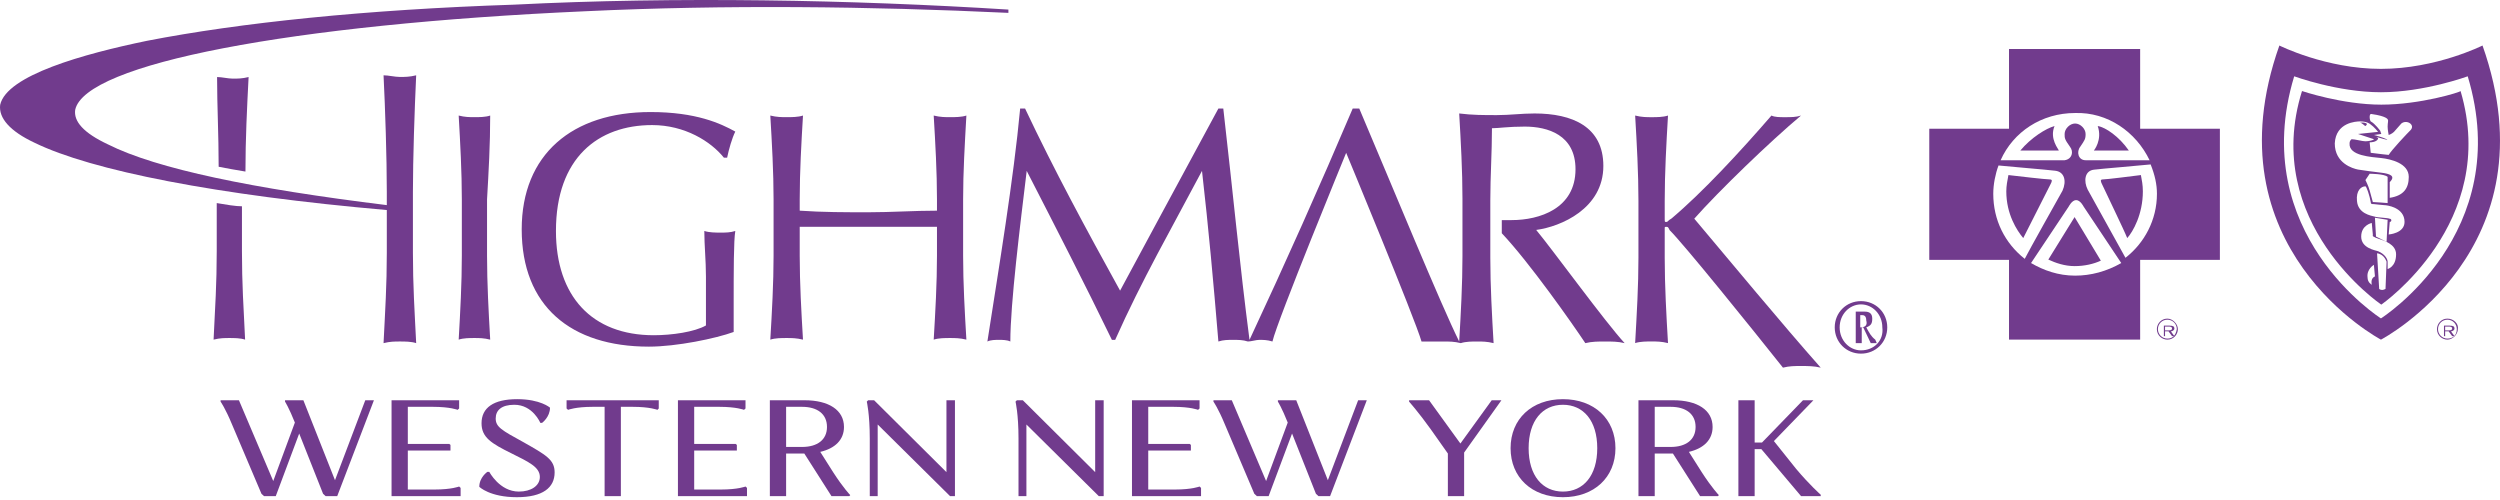 <svg width="300" height="60" viewBox="0 0 300 60" fill="none" xmlns="http://www.w3.org/2000/svg">
<path d="M256.818 5.882H241.081V15.451H231.513V31.188H241.081V40.756H256.818V31.188H266.387V15.451H256.818V5.882ZM239.192 23.256C239.192 22.123 239.444 20.864 239.822 19.857C240.955 19.983 245.613 20.361 246.62 20.487C247.754 20.613 248.005 21.746 247.502 22.879C246.872 24.012 243.473 30.055 242.969 31.062C240.577 29.174 239.192 26.404 239.192 23.256ZM249.013 33.077C246.998 33.077 245.236 32.447 243.725 31.566L248.257 24.767C248.257 24.767 248.635 24.012 249.138 24.012C249.642 24.012 250.02 24.767 250.02 24.767L254.552 31.566C252.789 32.573 250.901 33.077 249.013 33.077ZM258.833 23.256C258.833 26.404 257.322 29.174 255.056 30.936C254.426 29.803 251.153 23.886 250.523 22.753C250.02 21.746 250.146 20.487 251.279 20.361C252.286 20.235 256.944 19.857 258.077 19.731C258.581 20.99 258.833 22.123 258.833 23.256ZM257.951 19.228H250.272C249.39 19.228 249.138 18.22 249.642 17.591C250.146 16.835 250.272 16.71 250.272 16.08C250.272 15.451 249.642 14.821 249.013 14.821C248.383 14.821 247.754 15.451 247.754 16.08C247.754 16.584 247.754 16.71 248.383 17.591C248.887 18.22 248.635 19.102 247.754 19.228H240.074C241.585 15.828 244.984 13.562 249.013 13.562C252.915 13.436 256.315 15.828 257.951 19.228Z" fill="#713B8D"/>
<path d="M246.545 15.126C245.518 15.406 243.721 16.527 242.437 18.067H247.059C247.059 17.927 245.903 16.667 246.545 15.126Z" fill="#713B8D"/>
<path d="M251.727 15.126C252.311 16.807 251.261 18.067 251.261 18.067H255.462C254.295 16.387 252.661 15.266 251.727 15.126Z" fill="#713B8D"/>
<path d="M245.964 21.53C245.456 21.53 242.154 21.139 241.01 21.008C240.883 21.66 240.756 22.312 240.756 22.964C240.756 25.703 242.027 27.659 242.789 28.571C243.17 27.789 245.71 22.834 246.091 22.052C246.218 21.791 246.346 21.53 245.964 21.53Z" fill="#713B8D"/>
<path d="M255.267 28.571C255.97 27.789 257.143 25.703 257.143 22.964C257.143 22.182 257.026 21.66 256.908 21.008C255.853 21.139 252.804 21.53 252.335 21.53C251.984 21.53 252.101 21.791 252.218 22.052C252.57 22.834 254.915 27.659 255.267 28.571Z" fill="#713B8D"/>
<path d="M245.798 31.148C246.647 31.541 247.738 31.933 248.95 31.933C250.162 31.933 251.252 31.671 252.101 31.279L248.95 26.05L245.798 31.148Z" fill="#713B8D"/>
<path d="M260.084 38.235C259.328 38.235 258.824 38.865 258.824 39.496C258.824 40.252 259.454 40.756 260.084 40.756C260.84 40.756 261.345 40.126 261.345 39.496C261.345 38.865 260.714 38.235 260.084 38.235ZM260.084 40.63C259.454 40.63 258.95 40.126 258.95 39.496C258.95 38.865 259.454 38.361 260.084 38.361C260.714 38.361 261.218 38.865 261.218 39.496C261.092 40.252 260.714 40.63 260.084 40.63Z" fill="#713B8D"/>
<path d="M260.924 39.419C260.924 39.19 260.784 39.076 260.364 39.076H259.664V40.336H259.804V39.763H260.224L260.644 40.336H260.924L260.504 39.763C260.644 39.763 260.924 39.649 260.924 39.419ZM260.084 39.649H259.804V39.19H260.224C260.364 39.19 260.644 39.19 260.644 39.419C260.644 39.649 260.364 39.649 260.084 39.649Z" fill="#713B8D"/>
<path d="M297.903 5.462C297.903 5.462 292.317 8.265 285.714 8.265C279.112 8.265 273.525 5.462 273.525 5.462C264.891 29.799 285.714 40.756 285.714 40.756C285.714 40.756 306.537 29.926 297.903 5.462ZM285.714 38.208C285.714 38.208 269.589 28.015 275.303 9.157C275.303 9.157 280.509 11.069 285.714 11.069C290.92 11.069 296.126 9.157 296.126 9.157C301.839 28.015 285.714 38.208 285.714 38.208Z" fill="#713B8D"/>
<path d="M284.034 14.867C283.754 14.609 283.193 14.738 283.193 14.738C283.473 14.738 283.753 15.126 283.847 15.126C284.034 14.997 284.034 14.867 284.034 14.867Z" fill="#713B8D"/>
<path d="M285.754 12.558C281.061 12.558 276.241 10.924 276.241 10.924C271.294 26.755 285.754 36.555 285.754 36.555C285.754 36.555 299.961 26.755 295.268 10.924C295.268 11.05 290.448 12.558 285.754 12.558ZM284.613 34.167C284.613 34.167 284.105 33.916 284.105 33.288C283.979 32.283 284.867 31.78 284.867 31.78L284.993 33.162C284.74 33.288 284.486 33.539 284.613 34.167ZM286.262 34.67C286.262 34.67 286.008 34.796 285.881 34.796C285.628 34.796 285.501 34.67 285.501 34.67L285.247 30.398C285.247 30.398 285.628 30.398 286.008 30.775C286.262 31.026 286.389 31.403 286.389 31.403L286.262 34.67ZM286.515 32.283V31.403C286.515 31.152 286.262 30.524 285.374 30.147C284.993 30.021 283.344 29.77 283.344 28.388C283.344 27.006 284.613 26.755 284.613 26.755C284.613 26.755 284.74 28.011 284.74 28.137C284.74 28.137 284.74 28.137 284.74 28.262C284.613 28.388 285.374 28.639 285.754 28.765C286.008 28.891 287.53 29.268 287.53 30.524C287.53 32.032 286.515 32.283 286.515 32.283ZM284.993 26.127L286.515 26.378L286.389 29.016L285.12 28.388L284.993 26.127ZM286.642 28.137L286.769 26.629C287.023 26.629 287.023 26.252 286.769 26.252C286.515 26.127 285.374 26.127 284.993 26.001C284.486 25.875 282.964 25.624 282.837 24.116C282.71 22.86 283.344 22.358 283.852 22.358C283.979 22.358 284.359 23.488 284.486 24.242C284.486 24.493 284.613 24.493 284.867 24.493C284.993 24.493 285.881 24.619 286.135 24.619C286.389 24.619 288.545 24.87 288.545 26.629C288.545 28.011 286.642 28.137 286.642 28.137ZM283.852 21.604L284.359 20.85C284.359 20.85 286.135 20.85 286.515 21.227V24.368C286.515 24.368 284.993 24.242 284.74 24.242C284.74 24.242 284.486 23.363 284.359 22.86C284.232 22.358 283.852 21.604 283.852 21.604ZM286.769 23.739V21.855C287.53 21.101 286.769 20.85 285.754 20.724C284.74 20.599 283.725 20.473 282.964 20.347C282.33 20.222 280.173 19.593 280.173 17.206C280.3 14.694 282.71 14.568 283.218 14.568C283.979 14.568 284.359 14.819 284.486 14.945C284.867 15.196 285.374 15.824 285.374 15.824C285.374 15.824 284.105 15.95 282.964 16.076L284.867 16.704C284.867 16.829 284.232 16.955 283.852 16.955C283.471 16.955 282.583 16.704 282.203 16.704C282.203 16.704 281.949 16.829 281.949 17.206C281.822 18.714 284.613 18.84 285.754 18.965C286.896 19.091 289.052 19.593 289.052 21.227C289.052 22.609 288.418 23.488 286.769 23.739ZM289.306 15.573C288.799 16.076 287.023 17.96 286.642 18.588C286.642 18.588 285.374 18.463 284.486 18.337L284.359 17.081C284.993 17.081 285.374 16.829 285.374 16.578C285.247 16.453 285.12 16.453 285.12 16.453H285.247C285.247 16.453 286.896 16.955 286.389 16.704C285.881 16.453 284.867 16.201 284.867 16.201L285.754 16.076L285.628 15.699C285.628 15.699 284.993 14.819 284.486 14.568C284.359 14.442 284.232 13.563 284.613 13.688C286.389 13.94 286.515 14.317 286.515 14.317C286.642 14.442 286.515 14.694 286.515 15.196C286.515 15.573 286.642 16.201 286.642 16.201C286.642 16.201 287.023 16.076 287.277 15.824C287.53 15.573 287.911 15.07 288.164 14.819C288.799 14.317 289.813 14.945 289.306 15.573Z" fill="#713B8D"/>
<path d="M293.689 38.235C292.938 38.235 292.437 38.865 292.437 39.496C292.437 40.252 293.063 40.756 293.689 40.756C294.316 40.756 294.942 40.126 294.942 39.496C295.067 38.865 294.441 38.235 293.689 38.235ZM293.689 40.63C293.063 40.63 292.562 40.126 292.562 39.496C292.562 38.865 293.063 38.361 293.689 38.361C294.316 38.361 294.817 38.865 294.817 39.496C294.817 40.252 294.316 40.63 293.689 40.63Z" fill="#713B8D"/>
<path d="M294.538 39.419C294.538 39.19 294.398 39.076 293.978 39.076H293.277V40.336H293.417V39.763H293.838L294.258 40.336H294.538L294.118 39.763C294.258 39.763 294.538 39.649 294.538 39.419ZM293.697 39.649H293.417V39.19H293.838C293.978 39.19 294.258 39.19 294.258 39.419C294.258 39.649 293.978 39.649 293.697 39.649Z" fill="#713B8D"/>
<path d="M58.824 13.866C58.256 14.059 57.5 14.059 56.933 14.059C56.365 14.059 55.798 14.059 55.042 13.866C55.231 17.154 55.42 20.637 55.42 23.925V30.696C55.42 33.985 55.231 37.468 55.042 40.756C55.609 40.563 56.365 40.563 56.933 40.563C57.5 40.563 58.067 40.563 58.824 40.756C58.635 37.468 58.445 33.985 58.445 30.696V23.925C58.635 20.637 58.824 17.348 58.824 13.866Z" fill="#713B8D"/>
<path d="M88.04 39.837C88.04 38.86 88.04 37.687 88.04 36.709C88.04 32.408 88.04 28.89 88.235 27.716C87.648 27.912 87.061 27.912 86.474 27.912C85.888 27.912 85.105 27.912 84.518 27.716C84.518 29.476 84.714 31.235 84.714 33.19C84.714 34.754 84.714 37.491 84.714 39.055C83.344 39.837 80.605 40.228 78.453 40.228C71.018 40.228 66.714 35.536 66.714 27.716C66.714 18.919 71.801 15.009 78.257 15.009C82.17 15.009 85.3 16.964 86.866 18.919H87.257C87.453 17.942 87.844 16.573 88.235 15.791C86.474 14.814 83.54 13.445 78.061 13.445C68.67 13.445 62.605 18.528 62.605 27.521C62.605 36.709 68.475 41.597 77.866 41.597C81.192 41.597 85.888 40.619 88.04 39.837Z" fill="#713B8D"/>
<path d="M115.966 13.866C115.378 14.059 114.594 14.059 114.006 14.059C113.417 14.059 112.829 14.059 112.045 13.866C112.241 17.154 112.437 20.637 112.437 23.925V25.28C109.692 25.28 106.947 25.473 104.202 25.473C101.457 25.473 98.712 25.473 95.966 25.28V23.925C95.966 20.637 96.162 17.154 96.359 13.866C95.77 14.059 94.986 14.059 94.398 14.059C93.809 14.059 93.221 14.059 92.437 13.866C92.633 17.154 92.829 20.637 92.829 23.925V30.696C92.829 33.985 92.633 37.468 92.437 40.756C93.025 40.563 93.809 40.563 94.398 40.563C94.986 40.563 95.574 40.563 96.359 40.756C96.162 37.468 95.966 33.985 95.966 30.696V27.214C98.712 27.214 101.457 27.214 104.202 27.214C106.947 27.214 109.692 27.214 112.437 27.214V30.696C112.437 33.985 112.241 37.468 112.045 40.756C112.633 40.563 113.417 40.563 114.006 40.563C114.594 40.563 115.182 40.563 115.966 40.756C115.77 37.468 115.574 33.985 115.574 30.696V23.925C115.574 20.637 115.77 17.348 115.966 13.866Z" fill="#713B8D"/>
<path d="M196.218 41.171C196.81 40.975 197.598 40.975 198.189 40.975C198.78 40.975 199.372 40.975 200.16 41.171C199.963 37.831 199.766 34.295 199.766 30.956V27.42C199.766 27.224 199.766 27.224 199.963 27.224C200.16 27.224 200.16 27.224 200.357 27.616C202.131 29.384 210.21 39.403 213.955 44.118C214.743 43.921 215.334 43.921 216.123 43.921C216.911 43.921 217.699 43.921 218.487 44.118C213.955 39.01 207.451 31.152 203.313 26.241C206.269 22.902 212.378 17.009 216.123 13.866C215.531 14.062 214.94 14.062 214.152 14.062C213.561 14.062 212.969 14.062 212.575 13.866C208.831 18.187 204.298 23.098 200.554 26.241C200.16 26.438 200.16 26.634 199.963 26.634C199.766 26.634 199.766 26.634 199.766 26.241V24.081C199.766 20.741 199.963 17.205 200.16 13.866C199.569 14.062 198.78 14.062 198.189 14.062C197.598 14.062 197.007 14.062 196.218 13.866C196.416 17.205 196.613 20.741 196.613 24.081V30.956C196.613 34.295 196.416 37.635 196.218 41.171Z" fill="#713B8D"/>
<path d="M173.137 40.98C173.924 40.98 174.513 40.98 175.3 41.176C175.889 40.98 176.676 40.98 177.266 40.98C177.855 40.98 178.445 40.98 179.231 41.176C179.035 37.83 178.838 34.286 178.838 30.94V24.049C178.838 21.096 179.035 18.34 179.035 15.388C179.821 15.388 181.001 15.191 182.966 15.191C185.719 15.191 189.061 16.175 189.061 20.309C189.061 25.034 184.736 26.412 181.394 26.412C181.001 26.412 180.411 26.412 180.214 26.412V27.987C183.556 31.53 188.667 38.814 190.24 41.176C191.026 40.98 191.813 40.98 192.599 40.98C193.385 40.98 194.172 40.98 194.958 41.176C192.599 38.617 186.308 29.955 184.343 27.593C187.291 27.199 192.402 25.034 192.402 19.915C192.402 15.191 188.667 13.616 184.146 13.616C182.573 13.616 181.197 13.813 179.625 13.813C178.052 13.813 176.676 13.813 175.103 13.616C175.3 16.962 175.496 20.506 175.496 23.853V30.743C175.496 34.089 175.3 37.633 175.103 40.98C172.941 36.649 167.043 22.278 163.112 13.025H162.325C158.394 22.278 154.265 31.53 149.941 40.783C148.761 31.727 147.975 23.262 146.795 13.025H146.206C142.274 20.309 135.983 31.924 134.411 34.877C130.282 27.396 126.547 20.506 123.009 13.025H122.419C121.633 21.49 119.863 32.121 118.487 40.98C118.881 40.783 119.47 40.783 119.863 40.783C120.257 40.783 120.846 40.783 121.24 40.98C121.24 36.452 122.419 27.002 123.205 20.506C126.744 27.396 130.282 34.286 133.428 40.783H133.821C136.966 33.696 140.701 27.199 144.24 20.506C145.026 27.396 145.616 33.893 146.206 40.98C146.795 40.783 147.385 40.783 147.975 40.783C148.565 40.783 149.154 40.783 149.744 40.98C150.137 40.98 150.727 40.783 151.12 40.783C151.513 40.783 152.103 40.783 152.693 40.98C153.283 38.42 161.539 18.34 161.539 18.34C161.539 18.34 169.795 38.224 170.582 40.98C171.761 40.98 172.351 40.98 173.137 40.98Z" fill="#713B8D"/>
<path d="M46.417 30.332C46.417 34.275 46.222 37.233 46.026 41.176C46.809 40.979 47.396 40.979 47.984 40.979C48.571 40.979 49.354 40.979 49.941 41.176C49.746 37.233 49.55 34.275 49.55 30.332V23.037C49.55 19.093 49.746 13.178 49.941 9.037C49.158 9.234 48.571 9.234 47.984 9.234C47.396 9.234 46.613 9.037 46.026 9.037C46.222 12.981 46.417 18.896 46.417 23.037V24.614C30.364 22.642 18.813 20.276 12.94 17.319C10.003 15.938 8.828 14.558 9.024 13.178C10.199 7.657 34.867 2.925 70.302 1.347C86.943 0.559 104.367 0.756 121.008 1.545V1.15C102.214 -0.033 81.07 -0.427 61.688 0.559C43.872 1.15 28.797 2.728 17.638 4.897C10.003 6.474 0.801 9.037 0.018 12.586C-0.177 14.164 1.193 15.741 4.13 17.121C10.982 20.473 26.057 23.431 46.417 25.205V30.332Z" fill="#713B8D"/>
<path d="M26.008 24.37V30.153C26.008 34.009 25.819 36.901 25.63 40.756C26.387 40.563 26.954 40.563 27.521 40.563C28.088 40.563 28.845 40.563 29.412 40.756C29.223 36.901 29.034 34.009 29.034 30.153V24.755C28.277 24.755 27.143 24.562 26.008 24.37Z" fill="#713B8D"/>
<path d="M26.239 20.011C27.185 20.204 28.319 20.396 29.454 20.588C29.454 16.743 29.643 12.897 29.832 9.244C29.076 9.436 28.508 9.436 27.941 9.436C27.374 9.436 26.618 9.244 26.05 9.244C26.05 12.705 26.239 16.166 26.239 20.011Z" fill="#713B8D"/>
<path d="M223.319 36.135C221.547 36.135 220.168 37.513 220.168 39.286C220.168 41.058 221.547 42.437 223.319 42.437C225.092 42.437 226.471 41.058 226.471 39.286C226.471 37.513 225.092 36.135 223.319 36.135ZM223.319 42.043C221.941 42.043 220.759 40.861 220.759 39.286C220.759 37.71 221.941 36.528 223.319 36.528C224.698 36.528 225.88 37.71 225.88 39.286C226.077 40.861 224.895 42.043 223.319 42.043Z" fill="#713B8D"/>
<path d="M223.95 39.286C224.49 39.076 224.67 38.865 224.67 38.235C224.67 37.605 224.31 37.395 223.77 37.395H222.689V41.176C222.869 41.176 222.869 41.176 223.049 41.176C223.229 41.176 223.229 41.176 223.409 41.176V39.286H223.589L224.49 41.176C224.67 41.176 224.67 41.176 224.85 41.176C225.03 41.176 225.03 41.176 225.21 41.176L225.03 40.756C224.49 40.336 224.31 39.916 223.95 39.286ZM223.229 39.286V37.815H223.409C223.589 37.815 223.95 37.815 223.95 38.445C224.13 39.076 223.77 39.286 223.229 39.286Z" fill="#713B8D"/>
<path d="M38.768 59.253L39.072 59.532H40.468L44.871 48.031H43.833L40.2 57.626L36.405 48.031H34.203V48.195C34.203 48.195 34.687 48.951 35.385 50.709L32.789 57.725L28.672 48.031H26.471V48.195C26.471 48.195 27.043 49 27.831 50.906L31.375 59.253L31.679 59.532H33.093L35.904 52.023L38.768 59.253Z" fill="#713B8D"/>
<path d="M46.986 59.532H55.274V58.547L55.095 58.382C55.095 58.382 54.2 58.744 52.142 58.744H48.938V54.061H54.057V53.387L53.914 53.272H48.938V48.819H51.963C54.021 48.819 54.916 49.181 54.916 49.181L55.095 49.017V48.031H46.986V59.532Z" fill="#713B8D"/>
<path d="M61.722 48.573C63.941 48.573 64.836 50.742 64.836 50.742H65.051C65.051 50.742 66 50.052 66 48.918C66 48.918 64.854 47.899 62.062 47.899C59.216 47.899 57.784 48.934 57.784 50.791C57.784 52.483 58.947 53.206 61.382 54.406C63.386 55.408 64.782 56.033 64.782 57.232C64.782 58.3 63.726 58.99 62.259 58.99C59.95 58.99 58.715 56.624 58.715 56.624H58.482C58.482 56.624 57.515 57.281 57.515 58.415C57.515 58.415 58.768 59.664 62.026 59.664C65.141 59.664 66.555 58.514 66.555 56.69C66.555 55.162 65.534 54.603 62.778 53.042C60.2 51.629 59.484 51.235 59.484 50.216C59.484 49.23 60.182 48.573 61.722 48.573Z" fill="#713B8D"/>
<path d="M74.504 48.819H75.936C77.995 48.819 78.89 49.181 78.89 49.181L79.051 49.017V48.031H67.989V49.017L68.168 49.181C68.168 49.181 69.063 48.819 71.121 48.819H72.553V59.532H74.504V48.819Z" fill="#713B8D"/>
<path d="M81.352 59.532H89.64V58.547L89.461 58.382C89.461 58.382 88.566 58.744 86.507 58.744H83.303V54.061H88.423V53.387L88.279 53.272H83.303V48.819H86.328C88.387 48.819 89.282 49.181 89.282 49.181L89.461 49.017V48.031H81.352V59.532Z" fill="#713B8D"/>
<path d="M92.382 59.532H94.333V54.422H96.517L99.775 59.532H101.923L102.03 59.417C102.03 59.417 101.189 58.547 99.972 56.657L98.432 54.225C100.204 53.814 101.278 52.779 101.278 51.235C101.278 49.197 99.435 48.031 96.553 48.031H92.382V59.532ZM96.249 48.819C98.074 48.819 99.238 49.674 99.238 51.235C99.238 52.779 98.074 53.634 96.249 53.634H94.333V48.819H96.249Z" fill="#713B8D"/>
<path d="M104.373 59.532H105.322V50.939L114.003 59.532H114.594V48.031H113.574V56.657L104.893 48.031H104.177L104.015 48.195C104.015 48.195 104.373 49.674 104.373 52.631V59.532Z" fill="#713B8D"/>
<path d="M122.221 59.532H123.169V50.939L131.851 59.532H132.441V48.031H131.421V56.657L122.74 48.031H122.024L121.863 48.195C121.863 48.195 122.221 49.674 122.221 52.631V59.532Z" fill="#713B8D"/>
<path d="M135.837 59.532H144.125V58.547L143.946 58.382C143.946 58.382 143.051 58.744 140.993 58.744H137.789V54.061H142.908V53.387L142.765 53.272H137.789V48.819H140.814C142.872 48.819 143.767 49.181 143.767 49.181L143.946 49.017V48.031H135.837V59.532Z" fill="#713B8D"/>
<path d="M157.911 59.253L158.216 59.532H159.612L164.015 48.031H162.977L159.343 57.626L155.549 48.031H153.347V48.195C153.347 48.195 153.83 48.951 154.528 50.709L151.933 57.725L147.816 48.031H145.614V48.195C145.614 48.195 146.187 49 146.975 50.906L150.519 59.253L150.823 59.532H152.237L155.047 52.023L157.911 59.253Z" fill="#713B8D"/>
<path d="M180.17 48.031H179.006L175.247 53.223L171.488 48.031H169.09V48.195C169.09 48.195 170.235 49.477 171.703 51.53L173.744 54.422V59.532H175.695V54.307L180.17 48.031Z" fill="#713B8D"/>
<path d="M181.27 53.782C181.27 57.281 183.812 59.664 187.553 59.664C191.294 59.664 193.854 57.281 193.854 53.782C193.854 50.282 191.294 47.899 187.553 47.899C183.812 47.899 181.27 50.282 181.27 53.782ZM183.436 53.782C183.436 50.479 185.101 48.573 187.553 48.573C190.005 48.573 191.67 50.479 191.67 53.782C191.67 57.084 190.005 58.99 187.553 58.99C185.101 58.99 183.436 57.084 183.436 53.782Z" fill="#713B8D"/>
<path d="M196.616 59.532H198.567V54.422H200.75L204.008 59.532H206.156L206.263 59.417C206.263 59.417 205.422 58.547 204.205 56.657L202.666 54.225C204.438 53.814 205.512 52.779 205.512 51.235C205.512 49.197 203.668 48.031 200.786 48.031H196.616V59.532ZM200.482 48.819C202.308 48.819 203.471 49.674 203.471 51.235C203.471 52.779 202.308 53.634 200.482 53.634H198.567V48.819H200.482Z" fill="#713B8D"/>
<path d="M208.607 59.532H210.558V53.897H211.363L216.125 59.532H218.487V59.368C218.487 59.368 217.163 58.202 215.534 56.263L212.867 52.927L217.61 48.031H216.357L211.435 53.108H210.558V48.031H208.607V59.532Z" fill="#713B8D"/>
</svg>
